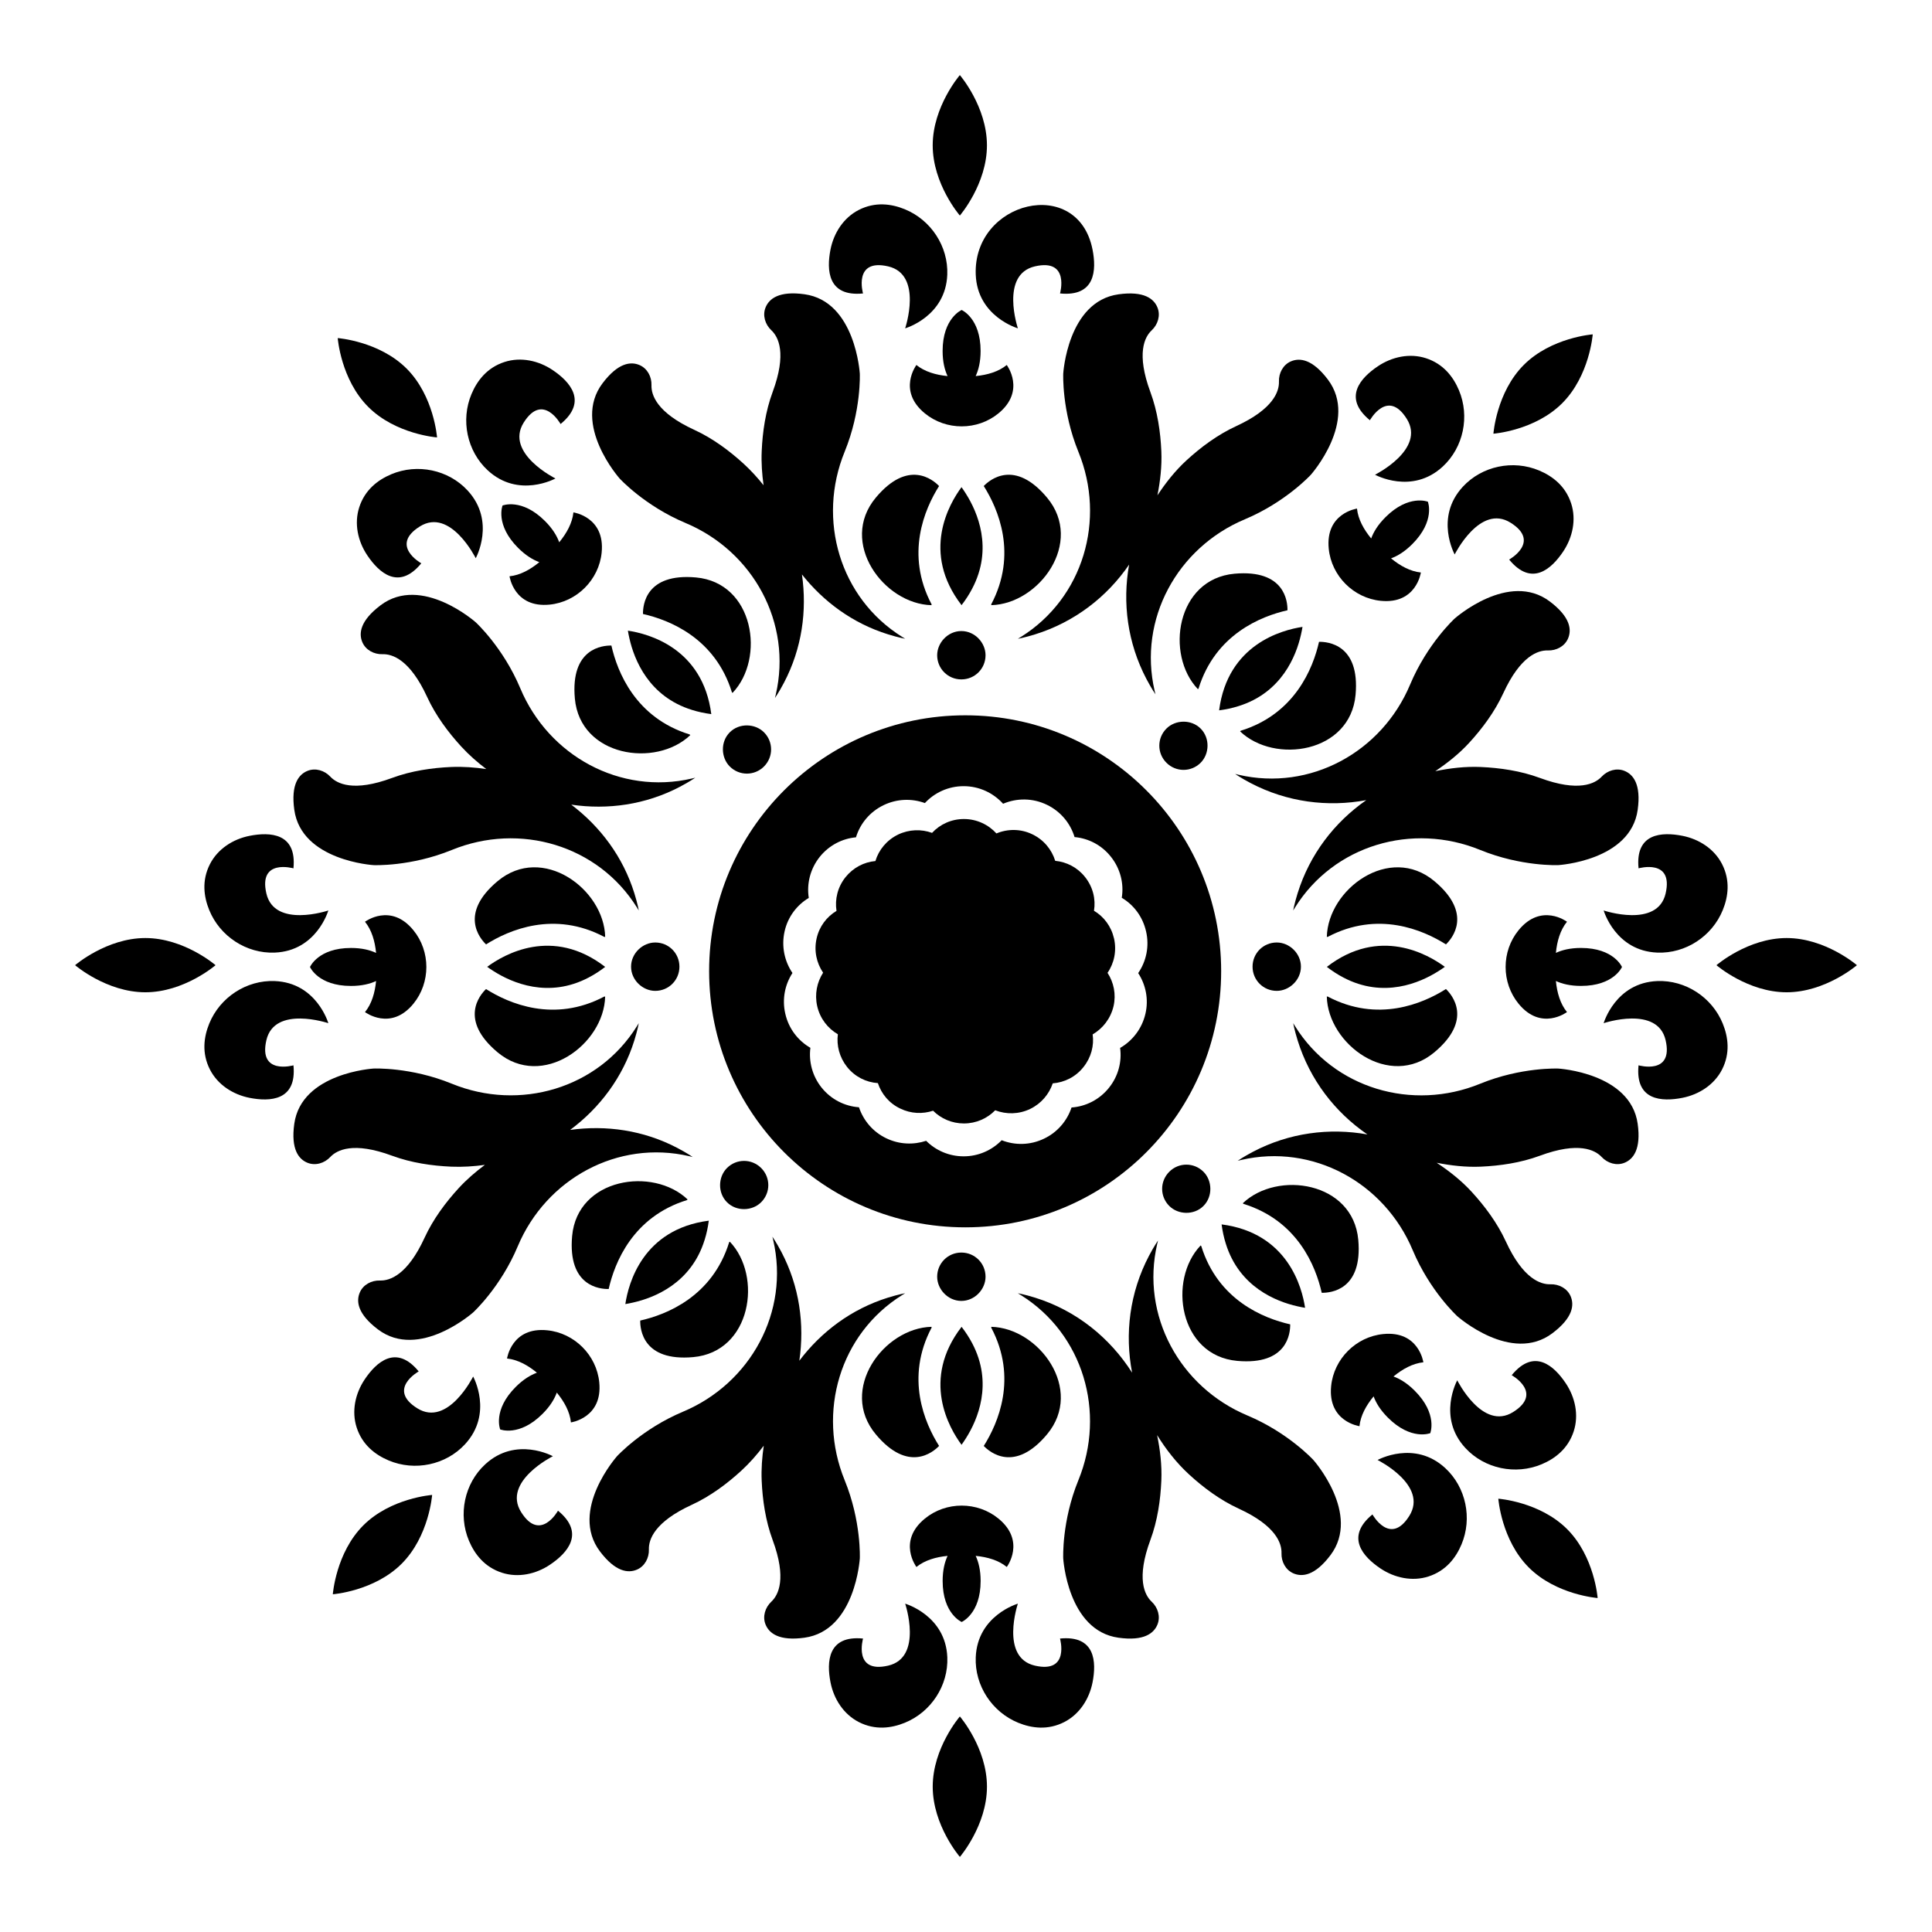 <?xml version="1.0" encoding="UTF-8"?>
<!-- Uploaded to: ICON Repo, www.iconrepo.com, Generator: ICON Repo Mixer Tools -->
<svg fill="#000000" width="800px" height="800px" version="1.1" viewBox="144 144 512 512" xmlns="http://www.w3.org/2000/svg">
 <g>
  <path d="m337.4 347.13c2.516 2.516 6.547 2.516 9.062 0 2.516-2.516 2.516-6.547 0-9.062-2.348-2.348-6.547-2.516-9.062 0-2.516 2.516-2.348 6.711 0 9.062z"/>
  <path d="m289.66 304.23c7.203-0.715 13.07-6.582 13.785-13.785 0.953-9.461-7.481-10.656-7.481-10.656-0.297 2.824-1.785 5.519-3.766 7.922-0.602-1.672-1.738-3.598-3.773-5.633-6.164-6.164-11.246-4.113-11.246-4.113s-2.035 5.066 4.125 11.23c2.039 2.035 3.961 3.176 5.629 3.777-2.402 1.977-5.098 3.469-7.902 3.746 0 0 1.18 8.453 10.629 7.512z"/>
  <path d="m332.5 333.25c-2.266-17.508-16.664-21.309-22.102-22.117 0.094 0.594 0.227 1.297 0.41 2.074 1.254 5.555 5.07 15.383 16.621 18.945 1.586 0.5 3.285 0.863 5.07 1.098z"/>
  <path d="m326.93 338.82-0.141-0.172c-14.387-4.441-19.184-16.578-20.762-23.57-2.277-0.043-10.891 0.66-9.684 14.043 1.387 15.398 21.434 18.422 30.586 9.699z"/>
  <path d="m255.27 283.51c8.105-5.07 14.805 8.418 14.805 8.418s5.394-9.773-2.156-17.945c-5.09-5.512-13.316-7.211-20.23-4.301-3.547 1.492-6.988 4.121-8.484 8.746-1.391 4.297-0.387 8.992 2.133 12.742 3.055 4.551 8.316 9.414 14.309 2.113 0 0-8.48-4.707-0.375-9.773z"/>
  <path d="m328.44 297.03c-13.383-1.203-14.082 7.406-14.043 9.684 6.992 1.574 19.129 6.375 23.57 20.762l0.172 0.145c8.727-9.156 5.703-29.199-9.699-30.59z"/>
  <path d="m325.68 282.6c17.934 7.523 28.305 26.516 23.91 45.461-0.07 0.301-0.145 0.609-0.219 0.914 0 0 1.039-1.469 2.394-4.055 4.758-9.062 6.144-19.07 4.758-28.684 5.75 7.258 13.477 12.961 22.793 15.863 2.789 0.871 4.562 1.172 4.562 1.172-0.27-0.164-0.539-0.328-0.801-0.492-16.504-10.289-22.602-31.051-15.238-49.055 4.453-10.887 4.019-20.707 4.019-20.707s-1.125-19.16-14.652-21.035c-6.762-0.941-9.391 1.172-10.332 3.523-0.836 2.094-0.102 4.484 1.543 6.023 1.875 1.758 4.133 6.129 0.336 16.375-1.887 5.09-2.676 10.598-2.894 15.676-0.133 3.059 0.082 6.062 0.496 9.016-1.59-1.988-3.316-3.891-5.231-5.648-3.746-3.438-8.203-6.769-13.133-9.035-9.93-4.562-11.426-9.246-11.34-11.816 0.074-2.254-1.098-4.461-3.168-5.348-2.324-0.996-5.68-0.629-9.797 4.816-8.234 10.891 4.516 25.238 4.516 25.238-0.008 0.004 6.629 7.25 17.477 11.797z"/>
  <path d="m291.2 270.8s-13.488-6.699-8.418-14.805c5.07-8.105 9.777 0.375 9.777 0.375 7.301-5.988 2.438-11.254-2.113-14.309-3.75-2.516-8.445-3.523-12.742-2.133-4.625 1.496-7.254 4.938-8.746 8.484-2.91 6.914-1.211 15.141 4.301 20.234 8.172 7.547 17.941 2.152 17.941 2.152z"/>
  <path d="m259.82 259.92s-0.793-10.969-8.066-18.242c-7.269-7.269-18.254-8.082-18.254-8.082s0.82 10.973 8.094 18.242c7.273 7.277 18.227 8.082 18.227 8.082z"/>
  <path d="m462.93 463.59c2.516-2.516 2.352-6.715 0-9.062-2.516-2.516-6.547-2.516-9.062 0s-2.519 6.547 0 9.062c2.348 2.348 6.547 2.516 9.062 0z"/>
  <path d="m510.55 497.54c-7.203 0.715-13.07 6.582-13.785 13.785-0.941 9.449 7.508 10.629 7.508 10.629 0.281-2.809 1.77-5.5 3.75-7.902 0.602 1.672 1.742 3.594 3.777 5.629 6.164 6.164 11.23 4.125 11.23 4.125s2.051-5.082-4.113-11.246c-2.035-2.035-3.961-3.172-5.629-3.777 2.402-1.98 5.098-3.469 7.918-3.762-0.004 0.004-1.195-8.434-10.656-7.481z"/>
  <path d="m468.84 473.55c3.566 11.551 13.395 15.371 18.945 16.621 0.777 0.184 1.48 0.312 2.074 0.41-0.812-5.438-4.613-19.836-22.121-22.102 0.234 1.793 0.602 3.488 1.102 5.07z"/>
  <path d="m474.58 519.12c-17.934-7.523-28.305-26.516-23.91-45.461 0.07-0.301 0.141-0.609 0.219-0.914 0 0-1.039 1.469-2.394 4.055-5.137 9.785-6.465 20.68-4.473 30.977-5.875-9.223-14.73-16.457-25.719-19.883-2.789-0.871-4.562-1.172-4.562-1.172 0.27 0.164 0.539 0.328 0.801 0.492 16.504 10.293 22.602 31.051 15.242 49.055-4.453 10.887-4.019 20.707-4.019 20.707s1.125 19.16 14.652 21.035c6.762 0.941 9.391-1.172 10.332-3.523 0.836-2.094 0.102-4.484-1.543-6.023-1.875-1.758-4.133-6.129-0.336-16.375 1.887-5.09 2.676-10.598 2.894-15.676 0.18-4.137-0.312-8.164-1.117-12.098 2.348 3.773 5.106 7.344 8.492 10.449 3.746 3.438 8.203 6.773 13.133 9.035 9.934 4.562 11.426 9.246 11.34 11.816-0.074 2.254 1.098 4.461 3.168 5.348 2.324 0.996 5.68 0.629 9.797-4.816 8.234-10.891-4.516-25.238-4.516-25.238 0.004 0.004-6.633-7.242-17.48-11.789z"/>
  <path d="m471.87 504.65c13.383 1.203 14.082-7.406 14.043-9.684-6.992-1.578-19.129-6.375-23.57-20.762l-0.172-0.141c-8.727 9.152-5.703 29.191 9.699 30.586z"/>
  <path d="m509.07 530.91s13.488 6.699 8.418 14.805-9.777-0.375-9.777-0.375c-7.301 5.992-2.434 11.254 2.113 14.309 3.75 2.516 8.445 3.523 12.742 2.133 4.625-1.496 7.25-4.938 8.742-8.484 2.91-6.914 1.211-15.141-4.297-20.234-8.168-7.547-17.941-2.152-17.941-2.152z"/>
  <path d="m473.37 462.86 0.141 0.172c14.387 4.441 19.184 16.578 20.762 23.57 2.277 0.043 10.891-0.66 9.684-14.043-1.383-15.402-21.43-18.426-30.586-9.699z"/>
  <path d="m544.99 518.21c-8.105 5.07-14.805-8.418-14.805-8.418s-5.394 9.773 2.156 17.945c5.09 5.512 13.316 7.207 20.23 4.301 3.547-1.492 6.988-4.121 8.484-8.742 1.391-4.297 0.387-8.992-2.133-12.742-3.055-4.551-8.32-9.414-14.309-2.113 0-0.008 8.48 4.699 0.375 9.77z"/>
  <path d="m541.07 541.17s0.805 10.957 8.078 18.23c7.269 7.273 18.242 8.094 18.242 8.094s-0.809-10.984-8.082-18.258c-7.269-7.273-18.238-8.066-18.238-8.066z"/>
  <path d="m311.24 400.18c0 3.559 3.086 6.41 6.406 6.41 3.562 0 6.41-2.848 6.41-6.41s-2.848-6.41-6.41-6.41c-3.32 0-6.406 2.848-6.406 6.41z"/>
  <path d="m253.55 410.01c4.586-5.598 4.586-13.898 0-19.496-6.016-7.367-12.824-2.242-12.824-2.242 1.785 2.203 2.641 5.164 2.938 8.258-1.609-0.754-3.773-1.309-6.652-1.309-8.715 0-10.859 5.043-10.859 5.043s2.144 5.023 10.859 5.023c2.879 0 5.043-0.555 6.652-1.309-0.297 3.098-1.152 6.055-2.938 8.238 0-0.008 6.809 5.137 12.824-2.207z"/>
  <path d="m273.11 400.22c0.488 0.355 1.078 0.754 1.758 1.18 4.812 3.043 14.461 7.289 25.152 1.645 1.473-0.766 2.93-1.707 4.359-2.809-13.984-10.777-26.852-3.285-31.27-0.016z"/>
  <path d="m247.91 450.28c5.09 1.887 10.598 2.676 15.676 2.898 3.019 0.129 5.988-0.074 8.91-0.473-2.461 1.836-4.816 3.852-6.945 6.172-3.438 3.746-6.769 8.203-9.035 13.133-4.562 9.934-9.246 11.426-11.816 11.34-2.254-0.074-4.461 1.098-5.348 3.168-0.996 2.324-0.633 5.68 4.812 9.793 10.891 8.234 25.238-4.516 25.238-4.516s7.246-6.637 11.797-17.484c7.523-17.934 26.52-28.305 45.461-23.91 0.301 0.07 0.609 0.141 0.914 0.219 0 0-1.469-1.039-4.055-2.394-8.984-4.715-18.895-6.109-28.43-4.785 7.832-5.82 13.961-13.914 17.02-23.73 0.867-2.789 1.172-4.562 1.172-4.562-0.164 0.27-0.328 0.539-0.492 0.801-10.289 16.504-31.051 22.602-49.055 15.242-10.887-4.453-20.707-4.019-20.707-4.019s-19.16 1.125-21.039 14.652c-0.941 6.762 1.172 9.395 3.523 10.332 2.094 0.836 4.481 0.105 6.023-1.543 1.758-1.867 6.125-4.125 16.375-0.332z"/>
  <path d="m272.8 406.11c-1.641 1.582-7.234 8.168 3.082 16.777 11.875 9.906 28.184-2.129 28.488-14.773l-0.223-0.02c-13.316 7.035-25.289 1.848-31.348-1.984z"/>
  <path d="m214.59 419.67c2.148-9.316 16.422-4.516 16.422-4.516s-3.094-10.727-14.211-11.164c-7.496-0.297-14.516 4.32-17.348 11.266-1.453 3.562-2.027 7.852 0.184 12.184 2.055 4.023 6.086 6.633 10.52 7.504 5.379 1.055 12.539 0.773 11.613-8.621-0.004-0.004-9.328 2.664-7.18-6.652z"/>
  <path d="m275.89 377.5c-10.312 8.609-4.723 15.195-3.082 16.777 6.059-3.828 18.035-9.016 31.348-1.984l0.223-0.02c-0.305-12.648-16.617-24.684-28.488-14.773z"/>
  <path d="m243.03 373.27s9.816 0.43 20.707-4.023c18-7.363 38.766-1.266 49.055 15.242 0.164 0.266 0.328 0.531 0.492 0.801 0 0-0.305-1.773-1.172-4.562-3.019-9.688-9.039-17.68-16.723-23.488 9.652 1.422 19.711 0.035 28.812-4.746 2.586-1.355 4.055-2.394 4.055-2.394-0.309 0.074-0.613 0.148-0.914 0.219-18.945 4.394-37.938-5.977-45.461-23.91-4.551-10.848-11.797-17.484-11.797-17.484s-14.344-12.75-25.238-4.516c-5.445 4.117-5.812 7.473-4.816 9.793 0.887 2.07 3.098 3.242 5.348 3.168 2.57-0.082 7.254 1.41 11.82 11.34 2.266 4.93 5.602 9.387 9.035 13.133 2.043 2.227 4.285 4.184 6.633 5.965-3.039-0.441-6.129-0.684-9.277-0.547-5.078 0.219-10.586 1.012-15.676 2.898-10.25 3.797-14.617 1.539-16.375-0.336-1.543-1.645-3.93-2.379-6.023-1.543-2.348 0.941-4.461 3.566-3.523 10.332 1.883 13.535 21.039 14.66 21.039 14.66z"/>
  <path d="m216.8 396.45c11.117-0.438 14.211-11.164 14.211-11.164s-14.277 4.801-16.422-4.516c-2.148-9.316 7.18-6.648 7.18-6.648 0.926-9.398-6.234-9.68-11.613-8.621-4.434 0.871-8.461 3.481-10.52 7.504-2.211 4.328-1.637 8.621-0.184 12.184 2.832 6.941 9.848 11.555 17.348 11.262z"/>
  <path d="m182.52 392.59c-10.285 0-18.621 7.195-18.621 7.195s8.34 7.18 18.621 7.18c10.285 0 18.602-7.18 18.602-7.18s-8.32-7.195-18.602-7.195z"/>
  <path d="m482.35 393.77c-3.562 0-6.41 2.848-6.41 6.41 0 3.559 2.848 6.41 6.41 6.41 3.32 0 6.406-2.848 6.406-6.41 0.004-3.562-3.082-6.41-6.406-6.41z"/>
  <path d="m573.84 400.26s-2.144-5.043-10.859-5.043c-2.879 0-5.043 0.555-6.652 1.309 0.297-3.098 1.152-6.055 2.938-8.258 0 0-6.809-5.121-12.824 2.242-4.586 5.598-4.586 13.898 0 19.496 6.016 7.344 12.824 2.203 12.824 2.203-1.785-2.184-2.641-5.141-2.938-8.238 1.609 0.754 3.773 1.309 6.652 1.309 8.715 0.004 10.859-5.019 10.859-5.019z"/>
  <path d="m525.14 401.4c0.68-0.422 1.27-0.824 1.758-1.18-4.418-3.269-17.285-10.766-31.27 0.012 1.43 1.102 2.891 2.043 4.359 2.809 10.691 5.648 20.34 1.398 25.152-1.641z"/>
  <path d="m556.97 427.18s-9.816-0.434-20.707 4.019c-18 7.363-38.766 1.266-49.055-15.242-0.164-0.266-0.328-0.531-0.492-0.801 0 0 0.305 1.773 1.172 4.562 3.258 10.453 9.914 19.055 18.492 24.922-10.105-1.812-20.742-0.441-30.316 4.586-2.586 1.355-4.055 2.394-4.055 2.394 0.309-0.074 0.613-0.148 0.914-0.219 18.945-4.394 37.941 5.977 45.461 23.91 4.551 10.848 11.797 17.484 11.797 17.484s14.344 12.75 25.238 4.516c5.445-4.117 5.812-7.473 4.812-9.797-0.887-2.07-3.098-3.242-5.348-3.168-2.57 0.082-7.254-1.41-11.816-11.34-2.266-4.93-5.602-9.387-9.035-13.133-2.785-3.035-5.961-5.527-9.293-7.727 3.797 0.742 7.68 1.203 11.668 1.031 5.078-0.219 10.586-1.012 15.676-2.898 10.25-3.797 14.617-1.539 16.375 0.336 1.543 1.645 3.93 2.379 6.023 1.543 2.348-0.941 4.461-3.566 3.523-10.332-1.875-13.52-21.035-14.648-21.035-14.648z"/>
  <path d="m524.11 422.88c10.312-8.613 4.723-15.199 3.078-16.777-6.059 3.832-18.035 9.016-31.348 1.984l-0.223 0.02c0.309 12.645 16.617 24.684 28.492 14.773z"/>
  <path d="m583.2 403.99c-11.117 0.438-14.215 11.164-14.215 11.164s14.277-4.801 16.422 4.516c2.148 9.316-7.18 6.648-7.18 6.648-0.926 9.398 6.234 9.68 11.613 8.621 4.434-0.871 8.461-3.481 10.52-7.504 2.211-4.328 1.637-8.621 0.184-12.184-2.828-6.941-9.848-11.555-17.344-11.262z"/>
  <path d="m524.11 377.5c-11.875-9.91-28.184 2.129-28.488 14.77l0.223 0.02c13.312-7.031 25.285-1.844 31.348 1.984 1.637-1.578 7.231-8.164-3.082-16.773z"/>
  <path d="m552.08 350.16c-5.09-1.887-10.598-2.676-15.676-2.898-4.113-0.18-8.121 0.309-12.035 1.105 3.211-2.16 6.281-4.578 8.98-7.519 3.438-3.746 6.769-8.203 9.035-13.133 4.562-9.93 9.246-11.426 11.816-11.34 2.254 0.074 4.461-1.098 5.348-3.168 0.996-2.324 0.633-5.68-4.816-9.797-10.891-8.234-25.238 4.516-25.238 4.516s-7.246 6.637-11.797 17.484c-7.523 17.934-26.52 28.305-45.461 23.91-0.301-0.07-0.609-0.145-0.914-0.219 0 0 1.469 1.039 4.055 2.394 9.695 5.09 20.484 6.461 30.699 4.547-8.426 5.863-14.977 14.355-18.195 24.68-0.867 2.789-1.172 4.562-1.172 4.562 0.164-0.27 0.328-0.539 0.492-0.801 10.293-16.504 31.051-22.602 49.055-15.242 10.887 4.453 20.707 4.023 20.707 4.023s19.16-1.129 21.039-14.652c0.941-6.762-1.176-9.395-3.523-10.332-2.094-0.836-4.481-0.102-6.023 1.543-1.754 1.875-6.125 4.129-16.375 0.336z"/>
  <path d="m585.41 380.77c-2.148 9.316-16.422 4.516-16.422 4.516s3.094 10.727 14.215 11.164c7.496 0.297 14.516-4.316 17.348-11.266 1.453-3.562 2.027-7.852-0.184-12.184-2.055-4.023-6.086-6.633-10.52-7.504-5.379-1.059-12.539-0.777-11.613 8.621-0.004 0.004 9.32-2.668 7.176 6.652z"/>
  <path d="m617.48 392.59c-10.285 0-18.602 7.195-18.602 7.195s8.316 7.18 18.602 7.18c10.285 0 18.621-7.18 18.621-7.18s-8.34-7.195-18.621-7.195z"/>
  <path d="m345.72 453.54c-2.519-2.519-6.547-2.519-9.066 0-2.348 2.348-2.516 6.547 0 9.062s6.715 2.352 9.062 0c2.523-2.519 2.523-6.547 0.004-9.062z"/>
  <path d="m276.55 522.81s5.066 2.035 11.23-4.129c2.035-2.035 3.172-3.961 3.777-5.629 1.977 2.402 3.465 5.098 3.746 7.902 0 0 8.449-1.18 7.508-10.629-0.715-7.203-6.582-13.07-13.785-13.785-9.461-0.957-10.656 7.481-10.656 7.481 2.82 0.293 5.516 1.781 7.918 3.762-1.672 0.605-3.594 1.742-5.629 3.777-6.16 6.172-4.109 11.25-4.109 11.25z"/>
  <path d="m330.74 472.56c0.496-1.582 0.867-3.277 1.098-5.07-17.508 2.266-21.309 16.664-22.117 22.102 0.594-0.094 1.297-0.227 2.074-0.41 5.555-1.25 15.383-5.07 18.945-16.621z"/>
  <path d="m327.71 503.65c15.402-1.391 18.426-21.434 9.699-30.59l-0.172 0.141c-4.441 14.387-16.578 19.184-23.57 20.762-0.043 2.277 0.66 10.891 14.043 9.688z"/>
  <path d="m282.1 544.72c-5.07-8.105 8.418-14.805 8.418-14.805s-9.773-5.394-17.945 2.156c-5.512 5.09-7.207 13.316-4.297 20.234 1.492 3.543 4.121 6.988 8.742 8.484 4.297 1.391 8.992 0.387 12.742-2.133 4.551-3.055 9.414-8.32 2.113-14.309 0.004 0-4.703 8.48-9.773 0.371z"/>
  <path d="m326.07 462.03 0.141-0.172c-9.156-8.727-29.199-5.703-30.59 9.699-1.203 13.383 7.406 14.086 9.684 14.043 1.582-6.992 6.379-19.129 20.766-23.57z"/>
  <path d="m254.96 507.44c-5.988-7.301-11.254-2.434-14.309 2.113-2.516 3.75-3.523 8.445-2.133 12.742 1.496 4.625 4.938 7.25 8.484 8.742 6.914 2.91 15.141 1.211 20.23-4.297 7.551-8.172 2.156-17.945 2.156-17.945s-6.699 13.488-14.805 8.418c-8.102-5.062 0.375-9.773 0.375-9.773z"/>
  <path d="m232.2 566.5s10.973-0.82 18.242-8.094c7.269-7.269 8.078-18.23 8.078-18.23s-10.973 0.793-18.242 8.066c-7.269 7.273-8.078 18.258-8.078 18.258z"/>
  <path d="m453.12 346.14c2.516 2.516 6.547 2.516 9.062 0 2.352-2.348 2.516-6.547 0-9.062s-6.715-2.352-9.062 0c-2.519 2.516-2.519 6.543 0 9.062z"/>
  <path d="m522.4 276.96s-5.082-2.051-11.246 4.113c-2.035 2.035-3.172 3.961-3.777 5.629-1.977-2.402-3.469-5.098-3.762-7.918 0 0-8.438 1.191-7.481 10.656 0.715 7.203 6.582 13.07 13.785 13.785 9.449 0.941 10.625-7.508 10.625-7.508-2.809-0.281-5.5-1.77-7.902-3.746 1.672-0.605 3.594-1.742 5.629-3.777 6.164-6.164 4.129-11.234 4.129-11.234z"/>
  <path d="m467.08 332.25c1.789-0.234 3.488-0.602 5.066-1.098 11.551-3.566 15.371-13.395 16.621-18.945 0.184-0.781 0.312-1.48 0.41-2.074-5.434 0.812-19.832 4.609-22.098 22.117z"/>
  <path d="m472.79 337.66-0.141 0.172c9.156 8.727 29.199 5.703 30.59-9.699 1.203-13.383-7.406-14.086-9.684-14.043-1.582 6.992-6.379 19.125-20.766 23.57z"/>
  <path d="m543.94 292.29c5.992 7.301 11.254 2.438 14.309-2.113 2.516-3.75 3.523-8.445 2.133-12.742-1.496-4.625-4.938-7.25-8.484-8.742-6.914-2.91-15.141-1.211-20.234 4.301-7.551 8.172-2.156 17.945-2.156 17.945s6.699-13.488 14.805-8.418c8.109 5.062-0.371 9.77-0.371 9.77z"/>
  <path d="m471.15 296.04c-15.402 1.391-18.426 21.434-9.699 30.59l0.172-0.141c4.441-14.387 16.578-19.184 23.57-20.762 0.039-2.277-0.664-10.891-14.043-9.688z"/>
  <path d="m516.81 255c5.07 8.105-8.418 14.805-8.418 14.805s9.773 5.394 17.945-2.156c5.512-5.094 7.207-13.316 4.297-20.234-1.492-3.543-4.121-6.988-8.742-8.484-4.297-1.391-8.992-0.387-12.742 2.133-4.551 3.055-9.414 8.316-2.113 14.309-0.004 0.004 4.699-8.477 9.773-0.371z"/>
  <path d="m566.09 232.61s-10.984 0.809-18.254 8.082c-7.269 7.269-8.066 18.242-8.066 18.242s10.957-0.805 18.23-8.078c7.269-7.277 8.09-18.246 8.09-18.246z"/>
  <path d="m398.77 475.94c-3.562 0-6.41 2.848-6.41 6.41 0 3.32 2.848 6.406 6.41 6.406 3.559 0 6.41-3.086 6.41-6.406 0-3.562-2.852-6.41-6.41-6.41z"/>
  <path d="m408.6 546.44c-5.598-4.586-13.898-4.586-19.496 0-7.367 6.016-2.242 12.824-2.242 12.824 2.203-1.785 5.16-2.641 8.258-2.938-0.754 1.609-1.309 3.773-1.309 6.652 0 8.715 5.043 10.859 5.043 10.859s5.023-2.144 5.023-10.859c0-2.879-0.555-5.043-1.309-6.652 3.098 0.297 6.055 1.152 8.238 2.938-0.004 0 5.141-6.809-2.207-12.824z"/>
  <path d="m398.83 495.62c-10.777 13.98-3.281 26.852-0.012 31.266 0.352-0.484 0.754-1.078 1.18-1.758 3.043-4.812 7.289-14.461 1.645-25.152-0.773-1.465-1.715-2.926-2.812-4.356z"/>
  <path d="m421.48 524.11c9.906-11.875-2.129-28.184-14.77-28.488l-0.02 0.223c7.031 13.312 1.844 25.285-1.984 31.348 1.578 1.641 8.16 7.231 16.773-3.082z"/>
  <path d="m424.91 578.23s2.668 9.324-6.648 7.18c-9.316-2.144-4.516-16.422-4.516-16.422s-10.727 3.094-11.164 14.215c-0.297 7.496 4.32 14.516 11.266 17.348 3.562 1.453 7.852 2.027 12.184-0.184 4.023-2.055 6.633-6.086 7.504-10.52 1.059-5.383 0.773-12.543-8.625-11.617z"/>
  <path d="m390.86 495.62c-12.645 0.301-24.68 16.613-14.77 28.488 8.613 10.312 15.199 4.723 16.777 3.078-3.828-6.059-9.016-18.035-1.984-31.348z"/>
  <path d="m371.86 556.97s0.43-9.816-4.019-20.707c-7.363-18.004-1.266-38.766 15.238-49.055 0.266-0.164 0.531-0.328 0.801-0.492 0 0-1.773 0.305-4.562 1.172-9.688 3.019-17.68 9.039-23.488 16.719 1.418-9.652 0.031-19.711-4.746-28.812-1.355-2.586-2.394-4.055-2.394-4.055 0.074 0.309 0.148 0.613 0.219 0.914 4.394 18.945-5.977 37.941-23.91 45.461-10.844 4.551-17.484 11.797-17.484 11.797s-12.75 14.344-4.516 25.238c4.117 5.445 7.473 5.812 9.797 4.816 2.07-0.887 3.242-3.098 3.168-5.348-0.082-2.57 1.41-7.254 11.34-11.816 4.93-2.266 9.387-5.602 13.133-9.035 2.227-2.043 4.184-4.285 5.965-6.633-0.441 3.039-0.684 6.129-0.547 9.277 0.219 5.078 1.012 10.586 2.894 15.676 3.797 10.25 1.539 14.617-0.336 16.375-1.645 1.543-2.379 3.93-1.543 6.023 0.941 2.348 3.566 4.461 10.332 3.523 13.531-1.879 14.66-21.039 14.66-21.039z"/>
  <path d="m383.88 568.99s4.801 14.277-4.516 16.422c-9.316 2.148-6.648-7.18-6.648-7.18-9.398-0.926-9.68 6.234-8.621 11.613 0.871 4.434 3.481 8.461 7.504 10.52 4.328 2.211 8.621 1.637 12.184 0.184 6.949-2.832 11.562-9.848 11.266-17.348-0.445-11.113-11.168-14.211-11.168-14.211z"/>
  <path d="m391.18 617.48c0 10.285 7.195 18.621 7.195 18.621s7.18-8.34 7.18-18.621c0-10.285-7.18-18.602-7.18-18.602s-7.195 8.316-7.195 18.602z"/>
  <path d="m398.77 324.05c3.559 0 6.41-2.848 6.41-6.41 0-3.32-2.848-6.406-6.41-6.406s-6.41 3.086-6.41 6.406c0 3.562 2.848 6.41 6.41 6.41z"/>
  <path d="m389.1 253.55c5.598 4.586 13.898 4.586 19.496 0 7.344-6.016 2.203-12.824 2.203-12.824-2.184 1.785-5.141 2.641-8.238 2.938 0.754-1.609 1.309-3.773 1.309-6.652 0-8.715-5.023-10.859-5.023-10.859s-5.043 2.144-5.043 10.859c0 2.879 0.555 5.043 1.309 6.652-3.098-0.297-6.055-1.152-8.258-2.938 0.004 0-5.117 6.809 2.246 12.824z"/>
  <path d="m401.63 300.01c5.644-10.691 1.398-20.34-1.645-25.152-0.418-0.676-0.824-1.27-1.176-1.754-3.269 4.418-10.766 17.285 0.012 31.27 1.102-1.434 2.043-2.891 2.809-4.363z"/>
  <path d="m425.77 243.03s-0.43 9.816 4.019 20.707c7.363 18.004 1.266 38.766-15.242 49.055-0.266 0.164-0.531 0.328-0.801 0.492 0 0 1.773-0.305 4.562-1.172 10.453-3.258 19.055-9.914 24.922-18.492-1.812 10.105-0.438 20.742 4.586 30.316 1.355 2.586 2.394 4.055 2.394 4.055-0.074-0.309-0.148-0.613-0.219-0.914-4.394-18.945 5.977-37.938 23.91-45.461 10.844-4.551 17.484-11.797 17.484-11.797s12.75-14.344 4.516-25.238c-4.117-5.445-7.473-5.812-9.797-4.816-2.07 0.887-3.242 3.098-3.168 5.348 0.082 2.57-1.41 7.254-11.34 11.82-4.93 2.266-9.387 5.602-13.133 9.035-3.035 2.785-5.527 5.961-7.727 9.293 0.742-3.797 1.203-7.68 1.031-11.668-0.219-5.078-1.012-10.586-2.894-15.676-3.797-10.25-1.539-14.617 0.336-16.375 1.645-1.543 2.379-3.93 1.543-6.023-0.941-2.348-3.566-4.461-10.332-3.523-13.527 1.879-14.652 21.035-14.652 21.035z"/>
  <path d="m406.71 304.37c12.645-0.305 24.68-16.617 14.77-28.488-8.609-10.312-15.199-4.723-16.777-3.082 3.828 6.059 9.016 18.035 1.984 31.348z"/>
  <path d="m413.75 231.01s-4.801-14.277 4.516-16.422c9.316-2.148 6.648 7.18 6.648 7.18 9.398 0.926 9.68-6.234 8.621-11.613-3.879-19.727-31.723-12.895-30.953 6.644 0.441 11.117 11.168 14.211 11.168 14.211z"/>
  <path d="m376.09 275.89c-9.906 11.875 2.129 28.184 14.77 28.488l0.02-0.223c-7.031-13.312-1.844-25.285 1.984-31.348-1.574-1.641-8.16-7.234-16.773 3.082z"/>
  <path d="m372.71 221.77s-2.668-9.324 6.648-7.18c9.316 2.148 4.516 16.422 4.516 16.422s10.727-3.094 11.164-14.215c0.297-7.496-4.32-14.516-11.266-17.348-3.562-1.453-7.852-2.027-12.184 0.184-4.023 2.055-6.633 6.086-7.504 10.52-1.055 5.379-0.773 12.543 8.625 11.617z"/>
  <path d="m405.55 182.52c0-10.285-7.18-18.621-7.18-18.621s-7.195 8.34-7.195 18.621c0 10.285 7.195 18.602 7.195 18.602s7.18-8.32 7.18-18.602z"/>
  <path d="m439.22 392.68c-0.738-3.199-2.695-5.773-5.301-7.316 0.504-3.051-0.266-6.309-2.371-8.945-2.016-2.547-4.887-3.996-7.906-4.293-0.918-2.961-3.019-5.566-6.043-7.019-3.109-1.512-6.574-1.48-9.535-0.238-2.133-2.34-5.211-3.82-8.617-3.82-3.316 0-6.336 1.391-8.441 3.672-2.844-1.035-6.07-0.945-9.004 0.445-3.019 1.48-5.125 4.059-6.012 7.019-3.019 0.266-5.894 1.75-7.938 4.297-2.074 2.606-2.844 5.832-2.371 8.914-2.578 1.539-4.562 4.117-5.269 7.285-0.742 3.258-0.031 6.516 1.719 9.094-1.629 2.516-2.281 5.688-1.57 8.855 0.742 3.258 2.785 5.894 5.481 7.465-0.387 2.961 0.414 6.102 2.43 8.648 2.07 2.606 5.062 4.086 8.172 4.293 0.949 2.871 2.992 5.359 5.953 6.754 2.812 1.363 5.922 1.48 8.676 0.562 2.102 2.102 5.004 3.375 8.172 3.375 3.258 0 6.188-1.332 8.293-3.492 2.902 1.125 6.25 1.094 9.27-0.355 2.93-1.422 5.004-3.91 5.981-6.781 3.082-0.238 6.07-1.688 8.145-4.324 2.043-2.547 2.844-5.688 2.43-8.648 2.695-1.57 4.769-4.207 5.539-7.492 0.711-3.141 0.059-6.277-1.598-8.824 1.781-2.586 2.461-5.871 1.719-9.129z"/>
  <path d="m467.62 401.36c0-37.402-30.297-67.797-67.797-67.797s-67.898 30.395-67.898 67.797c0 37.5 30.395 67.898 67.898 67.898 37.5 0 67.797-30.398 67.797-67.898zm-20.066 11.281c-0.922 3.984-3.434 7.172-6.711 9.074 0.492 3.617-0.461 7.449-2.945 10.543-2.543 3.188-6.16 4.965-9.93 5.242-1.164 3.492-3.68 6.527-7.266 8.246-3.68 1.777-7.723 1.809-11.25 0.43-2.574 2.637-6.129 4.262-10.082 4.262-3.863 0-7.387-1.562-9.93-4.109-3.371 1.105-7.141 0.98-10.574-0.676-3.586-1.715-6.066-4.75-7.234-8.215-3.769-0.277-7.387-2.055-9.93-5.242-2.453-3.094-3.402-6.894-2.941-10.512-3.277-1.898-5.762-5.086-6.652-9.043-0.891-3.863-0.094-7.723 1.898-10.789-2.113-3.125-2.973-7.082-2.082-11.035 0.859-3.863 3.277-6.988 6.406-8.859-0.582-3.738 0.367-7.664 2.883-10.852 2.481-3.094 5.977-4.875 9.625-5.211 1.105-3.617 3.648-6.742 7.324-8.523 3.555-1.715 7.481-1.809 10.941-0.551 2.543-2.758 6.223-4.477 10.27-4.477 4.137 0 7.879 1.809 10.453 4.66 3.617-1.535 7.816-1.562 11.617 0.277 3.68 1.777 6.223 4.938 7.324 8.551 3.68 0.336 7.172 2.117 9.625 5.211 2.543 3.188 3.492 7.172 2.883 10.879 3.156 1.871 5.547 4.996 6.438 8.891 0.922 3.953 0.062 7.938-2.086 11.066 2.016 3.102 2.812 6.934 1.926 10.762z"/>
 </g>
</svg>